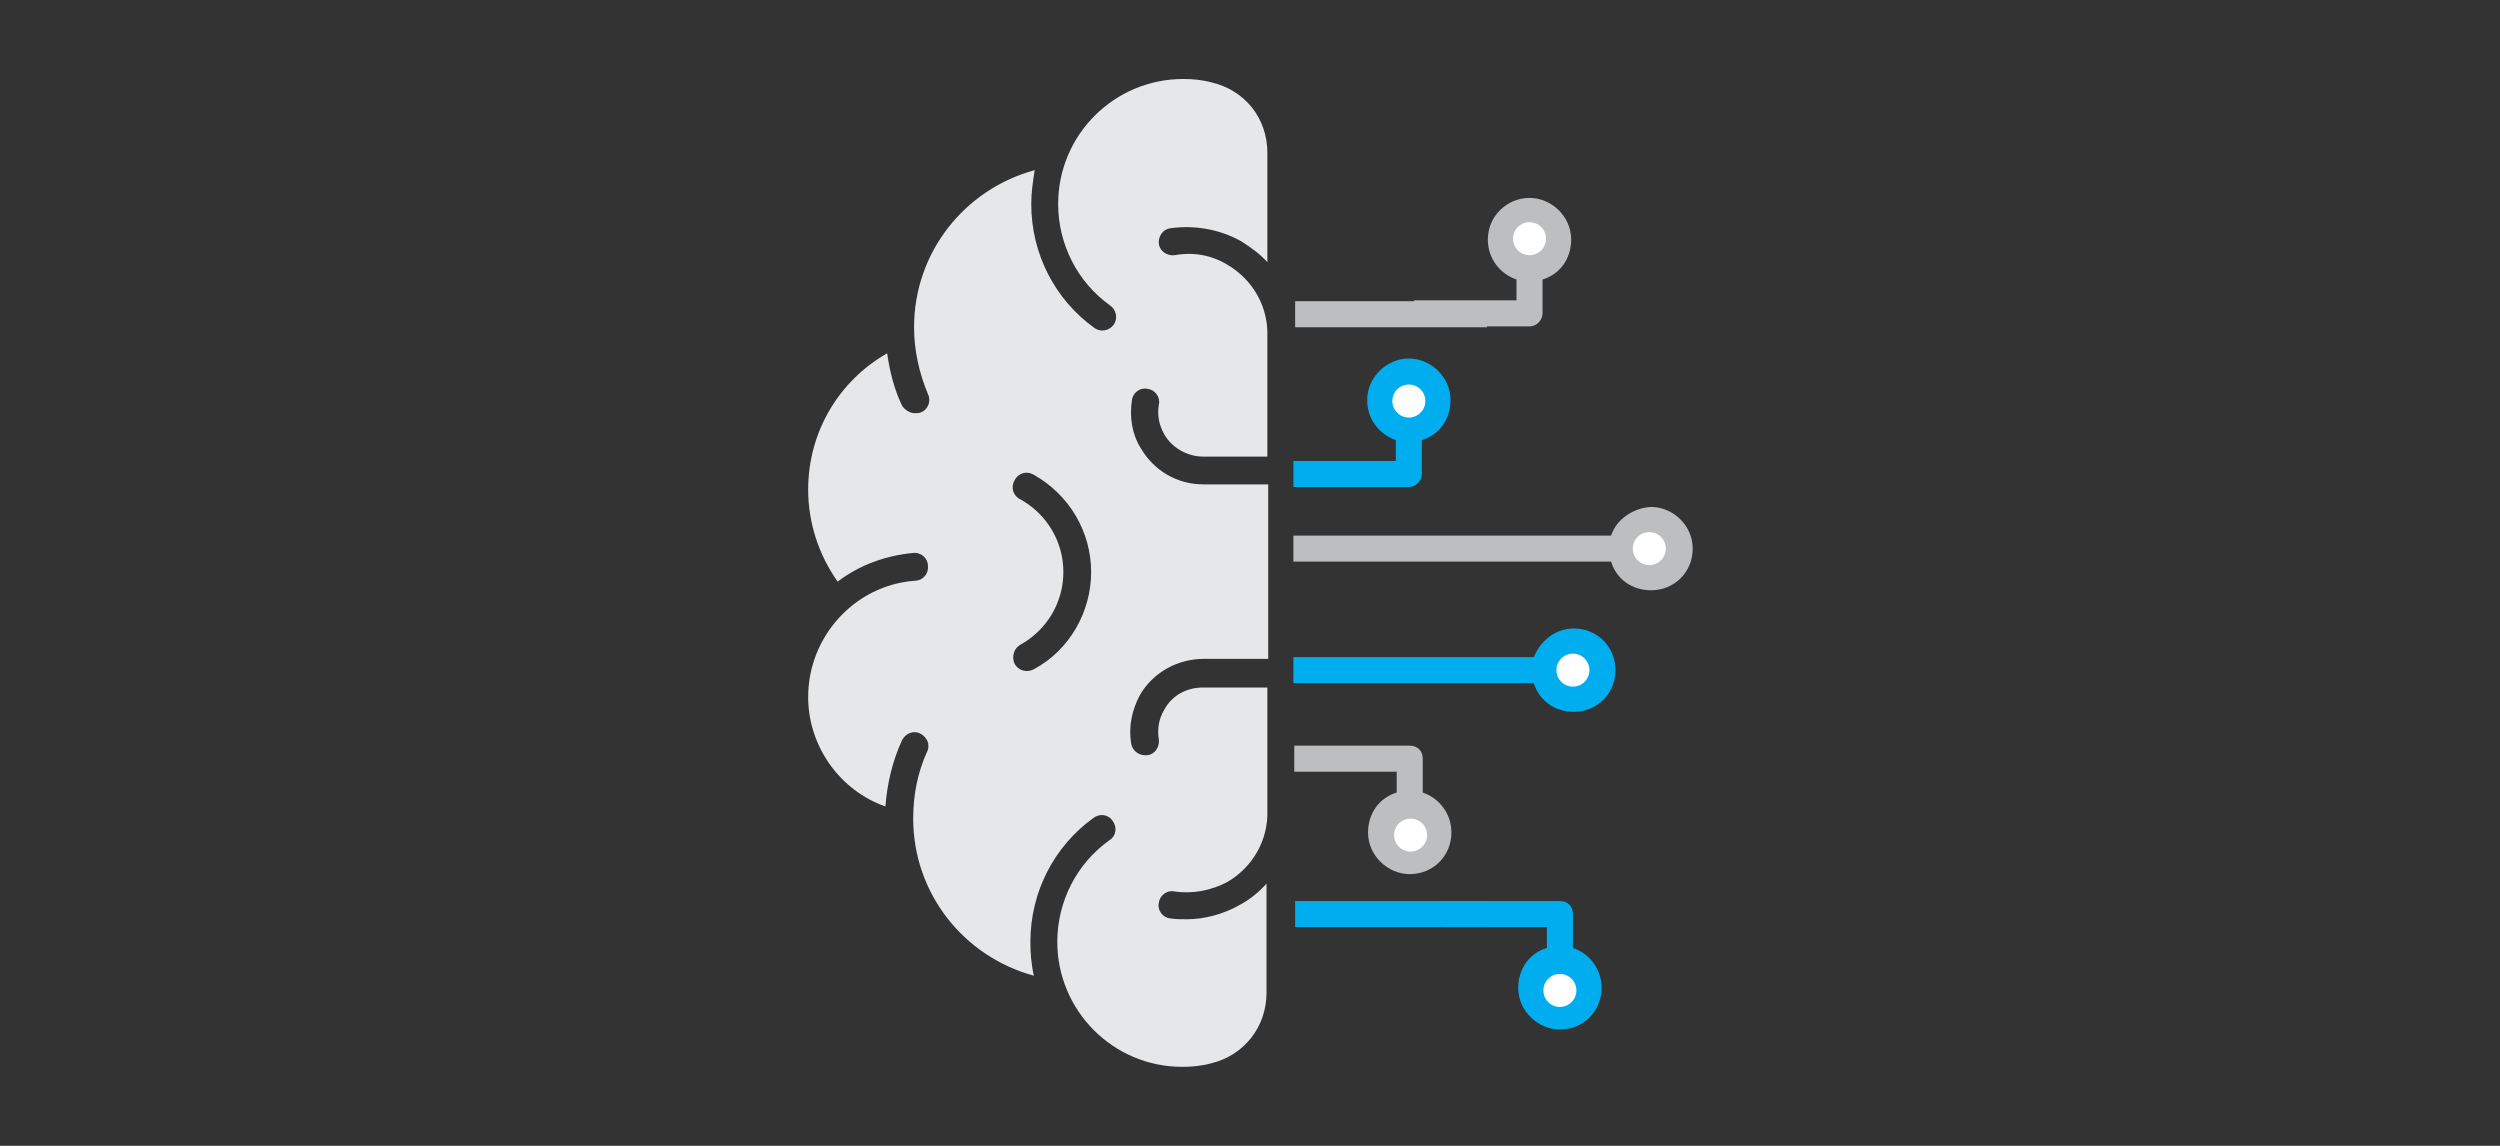 <?xml version="1.0" encoding="utf-8"?>
<!-- Generator: Adobe Illustrator 25.0.0, SVG Export Plug-In . SVG Version: 6.00 Build 0)  -->
<svg version="1.1" id="Layer_1" xmlns="http://www.w3.org/2000/svg" xmlns:xlink="http://www.w3.org/1999/xlink" x="0px" y="0px"
	 width="288px" height="132px" viewBox="0 0 288 132" style="enable-background:new 0 0 288 132;" xml:space="preserve">
<rect x="0" y="0" width="288" height="132" fill="#333333" stroke="none"/>
<style type="text/css">
	.st0{fill:#00AEEF;}
	.st1{fill:#BCBEC0;}
	.st2{fill:#E6E7E8;}
	.st3{fill:#FFFFFF;}
</style>
<rect x="110.8" y="-36" class="st0" width="17.9" height="17.9"/>
<rect x="137" y="-36" class="st1" width="17.9" height="17.9"/>
<rect x="163.1" y="-36" class="st2" width="17.9" height="17.9"/>
<g id="Layer_1_1_">
</g>
<g>
	<g>
		<path class="st2" d="M-295.4-79l-1.3,7.3c-2.9,0.8-5.8,1.9-8.2,3.5l-6.1-4.2c-0.8-0.6-1.7-0.4-2.5,0.2l-9.6,9.6
			c-0.6,0.6-0.8,1.7-0.2,2.5l4.4,5.9c-1.5,2.7-2.7,5.4-3.5,8.2l-7.3,1.3c-1,0.2-1.5,1-1.5,1.9v13.4c0,1,0.6,1.7,1.5,1.9l7.3,1.3
			c0.8,2.9,1.9,5.8,3.5,8.2l-4.2,6.1c-0.6,0.8-0.4,1.7,0.2,2.5l9.6,9.6c0.6,0.6,1.7,0.8,2.5,0.2l6.1-4.2c2.7,1.5,5.4,2.7,8.2,3.5
			l1.3,7.3c0.2,1,1,1.5,1.9,1.5h9.8v-26.7c-10.9,1.9-21.1-6.5-21.1-17.8c0-10,8.1-18,18-18c1,0,1.9,0,3.1,0.2v-26.9h-9.8
			C-294.5-80.7-295.3-79.9-295.4-79L-295.4-79z"/>
	</g>
	<g>
		<path class="st0" d="M-277,8.7h28.2c0-0.6-0.2-2.9,0-3.8c-15.7,0-12.3,0-28.2,0C-277,5-277,8.9-277,8.7L-277,8.7z"/>
	</g>
	<g>
		<path class="st1" d="M-262-14.1v3.1c-2.5,0.8-4.2,3.1-4.2,5.9c0,3.5,2.9,6.1,6.1,6.1c3.5,0,6.1-2.7,6.1-6.1c0-2.7-1.7-5-4.2-5.9
			v-5c0-1.2-0.8-1.9-1.9-1.9c-2.7,0-17.1,0-16.9,0v3.8C-276.8-14.1-261.8-14.1-262-14.1z"/>
	</g>
	<g>
		<path class="st0" d="M-240,8.7v3.1c-2.5,0.8-4.2,3.1-4.2,5.9c0,3.5,2.9,6.1,6.1,6.1c3.5,0,6.1-2.7,6.1-6.1c0-2.7-1.7-5-4.2-5.9v-5
			c0-1.2-0.8-1.9-1.9-1.9c-2.7,0-17.1,0-16.9,0v3.8C-254.8,8.7-239.8,8.7-240,8.7z"/>
	</g>
	<g>
		<path class="st1" d="M-277-76.9h28.2v-3.8H-277C-277-80.3-277-76.7-277-76.9L-277-76.9z"/>
	</g>
	<g>
		<path class="st0" d="M-266.4-66.1c0,2.7,1.7,5,4.2,5.9v3.1c-0.6,0-15.5,0-15,0v3.8c0.2,0,17.1,0,16.9,0c1.2,0,1.9-1,1.9-1.9v-5
			c2.5-0.8,4.2-3.1,4.2-5.9c0-3.5-2.9-6.1-6.1-6.1S-266.4-69.6-266.4-66.1z"/>
	</g>
	<g>
		<path class="st1" d="M-248.7-89.7c0,2.7,1.7,5,4.2,5.9v3.1c-0.6,0-15.5,0-15,0v3.8c0.2,0,17.1,0,16.9,0c1.2,0,1.9-1,1.9-1.9v-5
			c2.5-0.8,4.2-3.1,4.2-5.9c0-3.5-2.9-6.1-6.1-6.1S-248.7-93.2-248.7-89.7z"/>
	</g>
	<g>
		<path class="st0" d="M-241.9-29.7c-13.8,0-22.4,0-35.3,0v3.8h35.3c0.8,2.5,3.1,4.2,5.9,4.2c3.5,0,6.1-2.7,6.1-6.1
			c0-3.5-2.7-6.1-6.1-6.1C-238.6-33.9-240.9-32.2-241.9-29.7z"/>
	</g>
	<g>
		<path class="st1" d="M-230.6-46.2c-18.6,0-27.8,0-46.6,0v3.8h46.6c0.8,2.5,3.1,4.2,5.8,4.2c3.5,0,6.1-2.7,6.1-6.1
			c0-3.5-2.9-6.1-6.1-6.1C-227.3-50.4-229.8-48.7-230.6-46.2z"/>
	</g>
	<circle class="st3" cx="-242.5" cy="-89.8" r="2.4"/>
	<circle class="st3" cx="-260.3" cy="-66" r="2.4"/>
	<circle class="st3" cx="-225" cy="-44.3" r="2.4"/>
	<circle class="st3" cx="-236.2" cy="-27.8" r="2.4"/>
	<circle class="st3" cx="-260" cy="-4.8" r="2.4"/>
	<circle class="st3" cx="-238.1" cy="18" r="2.4"/>
</g>
<g>
	<g>
		<path class="st2" d="M139.6,9.5L139.6,9.5c-1.1-0.3-2.2-0.4-3.3-0.4c-7.9,0-14.4,6.4-14.4,14.4c0,4.6,2.2,9,6,11.7
			c0.7,0.5,0.9,1.5,0.4,2.2c-0.5,0.7-1.5,0.9-2.2,0.4c-4.6-3.3-7.3-8.6-7.3-14.3c0-1.3,0.2-2.7,0.4-3.9c-8.1,2.2-13.9,9.5-13.9,18.1
			c0,2.7,0.6,5.3,1.6,7.7c0.4,0.8,0,1.8-0.8,2.1c-0.2,0.1-0.4,0.1-0.7,0.1c-0.6,0-1.2-0.4-1.5-0.9c-0.9-1.9-1.4-3.9-1.7-6
			c-5.6,3.2-9.1,9.1-9.1,15.7c0,3.8,1.2,7.5,3.4,10.6c2.5-1.9,5.5-3,8.7-3.3c0.9-0.1,1.7,0.6,1.7,1.5c0.1,0.9-0.6,1.7-1.5,1.7
			c-6.9,0.5-12.3,6.4-12.3,13.4c0,5.7,3.7,10.8,8.9,12.6c0.2-2.6,0.8-5.2,1.9-7.6c0.4-0.8,1.3-1.2,2.1-0.8c0.8,0.4,1.2,1.3,0.8,2.1
			c-1.1,2.4-1.6,5-1.6,7.7c0,8.6,5.8,15.9,13.9,18.1c-0.3-1.3-0.4-2.6-0.4-3.9c0-5.7,2.7-11,7.3-14.3c0.7-0.5,1.7-0.4,2.2,0.4
			c0.5,0.7,0.4,1.7-0.4,2.2c-3.8,2.7-6,7.1-6,11.7c0,7.9,6.4,14.4,14.4,14.4c1.1,0,2.2-0.1,3.3-0.4c3.8-0.9,6.4-4.2,6.4-8.1v-12.6
			c-0.9,1-1.9,1.8-3,2.4c-1.9,1.1-4.1,1.7-6.2,1.7c-0.6,0-1.3,0-1.9-0.1c-0.9-0.1-1.5-1-1.3-1.8c0.1-0.9,1-1.5,1.8-1.3
			c2.1,0.3,4.2-0.1,6.1-1.1c2.9-1.7,4.7-4.8,4.6-8.2V79.2h-7.4l0,0l0,0c-1.9,0-3.6,0.9-4.5,2.6c-0.6,1-0.8,2.2-0.6,3.4
			c0.1,0.9-0.5,1.7-1.3,1.8c-0.1,0-0.2,0-0.3,0c-0.8,0-1.5-0.6-1.6-1.4c-0.3-1.9,0.1-3.8,1-5.5c1.5-2.6,4.3-4.2,7.4-4.2l0,0h7.4
			V55.8h-7.4h-0.1c-3,0-5.7-1.6-7.2-4.2c-1-1.6-1.3-3.6-1-5.5c0.1-0.9,1-1.5,1.8-1.3c0.9,0.1,1.5,1,1.3,1.8c-0.2,1.2,0,2.3,0.6,3.4
			c0.9,1.6,2.7,2.6,4.5,2.6l0,0l0,0h7.4V38.7c0.1-3.4-1.7-6.5-4.6-8.2c-1.8-1.1-3.9-1.5-6.1-1.1c-0.9,0.1-1.7-0.5-1.8-1.3
			c-0.1-0.9,0.5-1.7,1.3-1.8c2.8-0.4,5.7,0.1,8.2,1.5c1.1,0.7,2.2,1.5,3,2.4V17.6C146,13.6,143.4,10.4,139.6,9.5z M119.1,77.1
			c-0.2,0.1-0.5,0.2-0.8,0.2c-0.6,0-1.1-0.3-1.4-0.8c-0.4-0.8-0.1-1.8,0.6-2.2c3.1-1.7,5-4.9,5-8.4s-1.9-6.7-5-8.4
			c-0.8-0.4-1.1-1.4-0.6-2.2c0.4-0.8,1.4-1.1,2.2-0.6c4.1,2.3,6.6,6.6,6.6,11.2C125.7,70.5,123.2,74.9,119.1,77.1z"/>
	</g>
	<g>
		<g>
			<path class="st0" d="M149.2,106.8h22.1c0-0.5-0.2-2.3,0-3c-12.3,0-9.7,0-22.1,0C149.2,103.9,149.2,107,149.2,106.8L149.2,106.8z"
				/>
		</g>
		<g>
			<path class="st1" d="M160.9,88.9v2.4c-2,0.6-3.3,2.4-3.3,4.6c0,2.7,2.3,4.8,4.8,4.8c2.7,0,4.8-2.1,4.8-4.8c0-2.1-1.3-3.9-3.3-4.6
				v-3.9c0-0.9-0.6-1.5-1.5-1.5c-2.1,0-13.4,0-13.3,0v3C149.3,88.9,161.1,88.9,160.9,88.9z"/>
		</g>
		<g>
			<path class="st0" d="M178.2,106.8v2.4c-2,0.6-3.3,2.4-3.3,4.6c0,2.7,2.3,4.8,4.8,4.8c2.7,0,4.8-2.1,4.8-4.8
				c0-2.1-1.3-3.9-3.3-4.6v-3.9c0-0.9-0.6-1.5-1.5-1.5c-2.1,0-13.4,0-13.3,0v3C166.6,106.8,178.4,106.8,178.2,106.8z"/>
		</g>
		<g>
			<path class="st1" d="M149.2,37.7h22.1v-3h-22.1C149.2,35,149.2,37.8,149.2,37.7L149.2,37.7z"/>
		</g>
		<g>
			<path class="st0" d="M157.5,46.1c0,2.1,1.3,3.9,3.3,4.6v2.4c-0.5,0-12.2,0-11.8,0v3c0.2,0,13.4,0,13.3,0c0.9,0,1.5-0.8,1.5-1.5
				v-3.9c2-0.6,3.3-2.4,3.3-4.6c0-2.7-2.3-4.8-4.8-4.8C159.8,41.3,157.5,43.4,157.5,46.1z"/>
		</g>
		<g>
			<path class="st1" d="M171.4,27.6c0,2.1,1.3,3.9,3.3,4.6v2.4c-0.5,0-12.2,0-11.8,0v3c0.2,0,13.4,0,13.3,0c0.9,0,1.5-0.8,1.5-1.5
				v-3.9c2-0.6,3.3-2.4,3.3-4.6c0-2.7-2.3-4.8-4.8-4.8C173.6,22.8,171.4,24.9,171.4,27.6z"/>
		</g>
		<g>
			<path class="st0" d="M176.7,75.7c-10.8,0-17.6,0-27.7,0v3h27.7c0.6,2,2.4,3.3,4.6,3.3c2.7,0,4.8-2.1,4.8-4.8
				c0-2.7-2.1-4.8-4.8-4.8C179.3,72.4,177.5,73.7,176.7,75.7z"/>
		</g>
		<g>
			<path class="st1" d="M185.6,61.7c-14.6,0-21.8,0-36.6,0v3h36.6c0.6,2,2.4,3.3,4.6,3.3c2.7,0,4.8-2.1,4.8-4.8
				c0-2.7-2.3-4.8-4.8-4.8C188.2,58.5,186.2,59.8,185.6,61.7z"/>
		</g>
		<circle class="st3" cx="176.2" cy="27.5" r="1.9"/>
		<circle class="st3" cx="162.3" cy="46.2" r="1.9"/>
		<circle class="st3" cx="190" cy="63.2" r="1.9"/>
		<circle class="st3" cx="181.2" cy="77.2" r="1.9"/>
		<circle class="st3" cx="162.5" cy="96.2" r="1.9"/>
		<circle class="st3" cx="179.7" cy="114.1" r="1.9"/>
	</g>
</g>
</svg>
